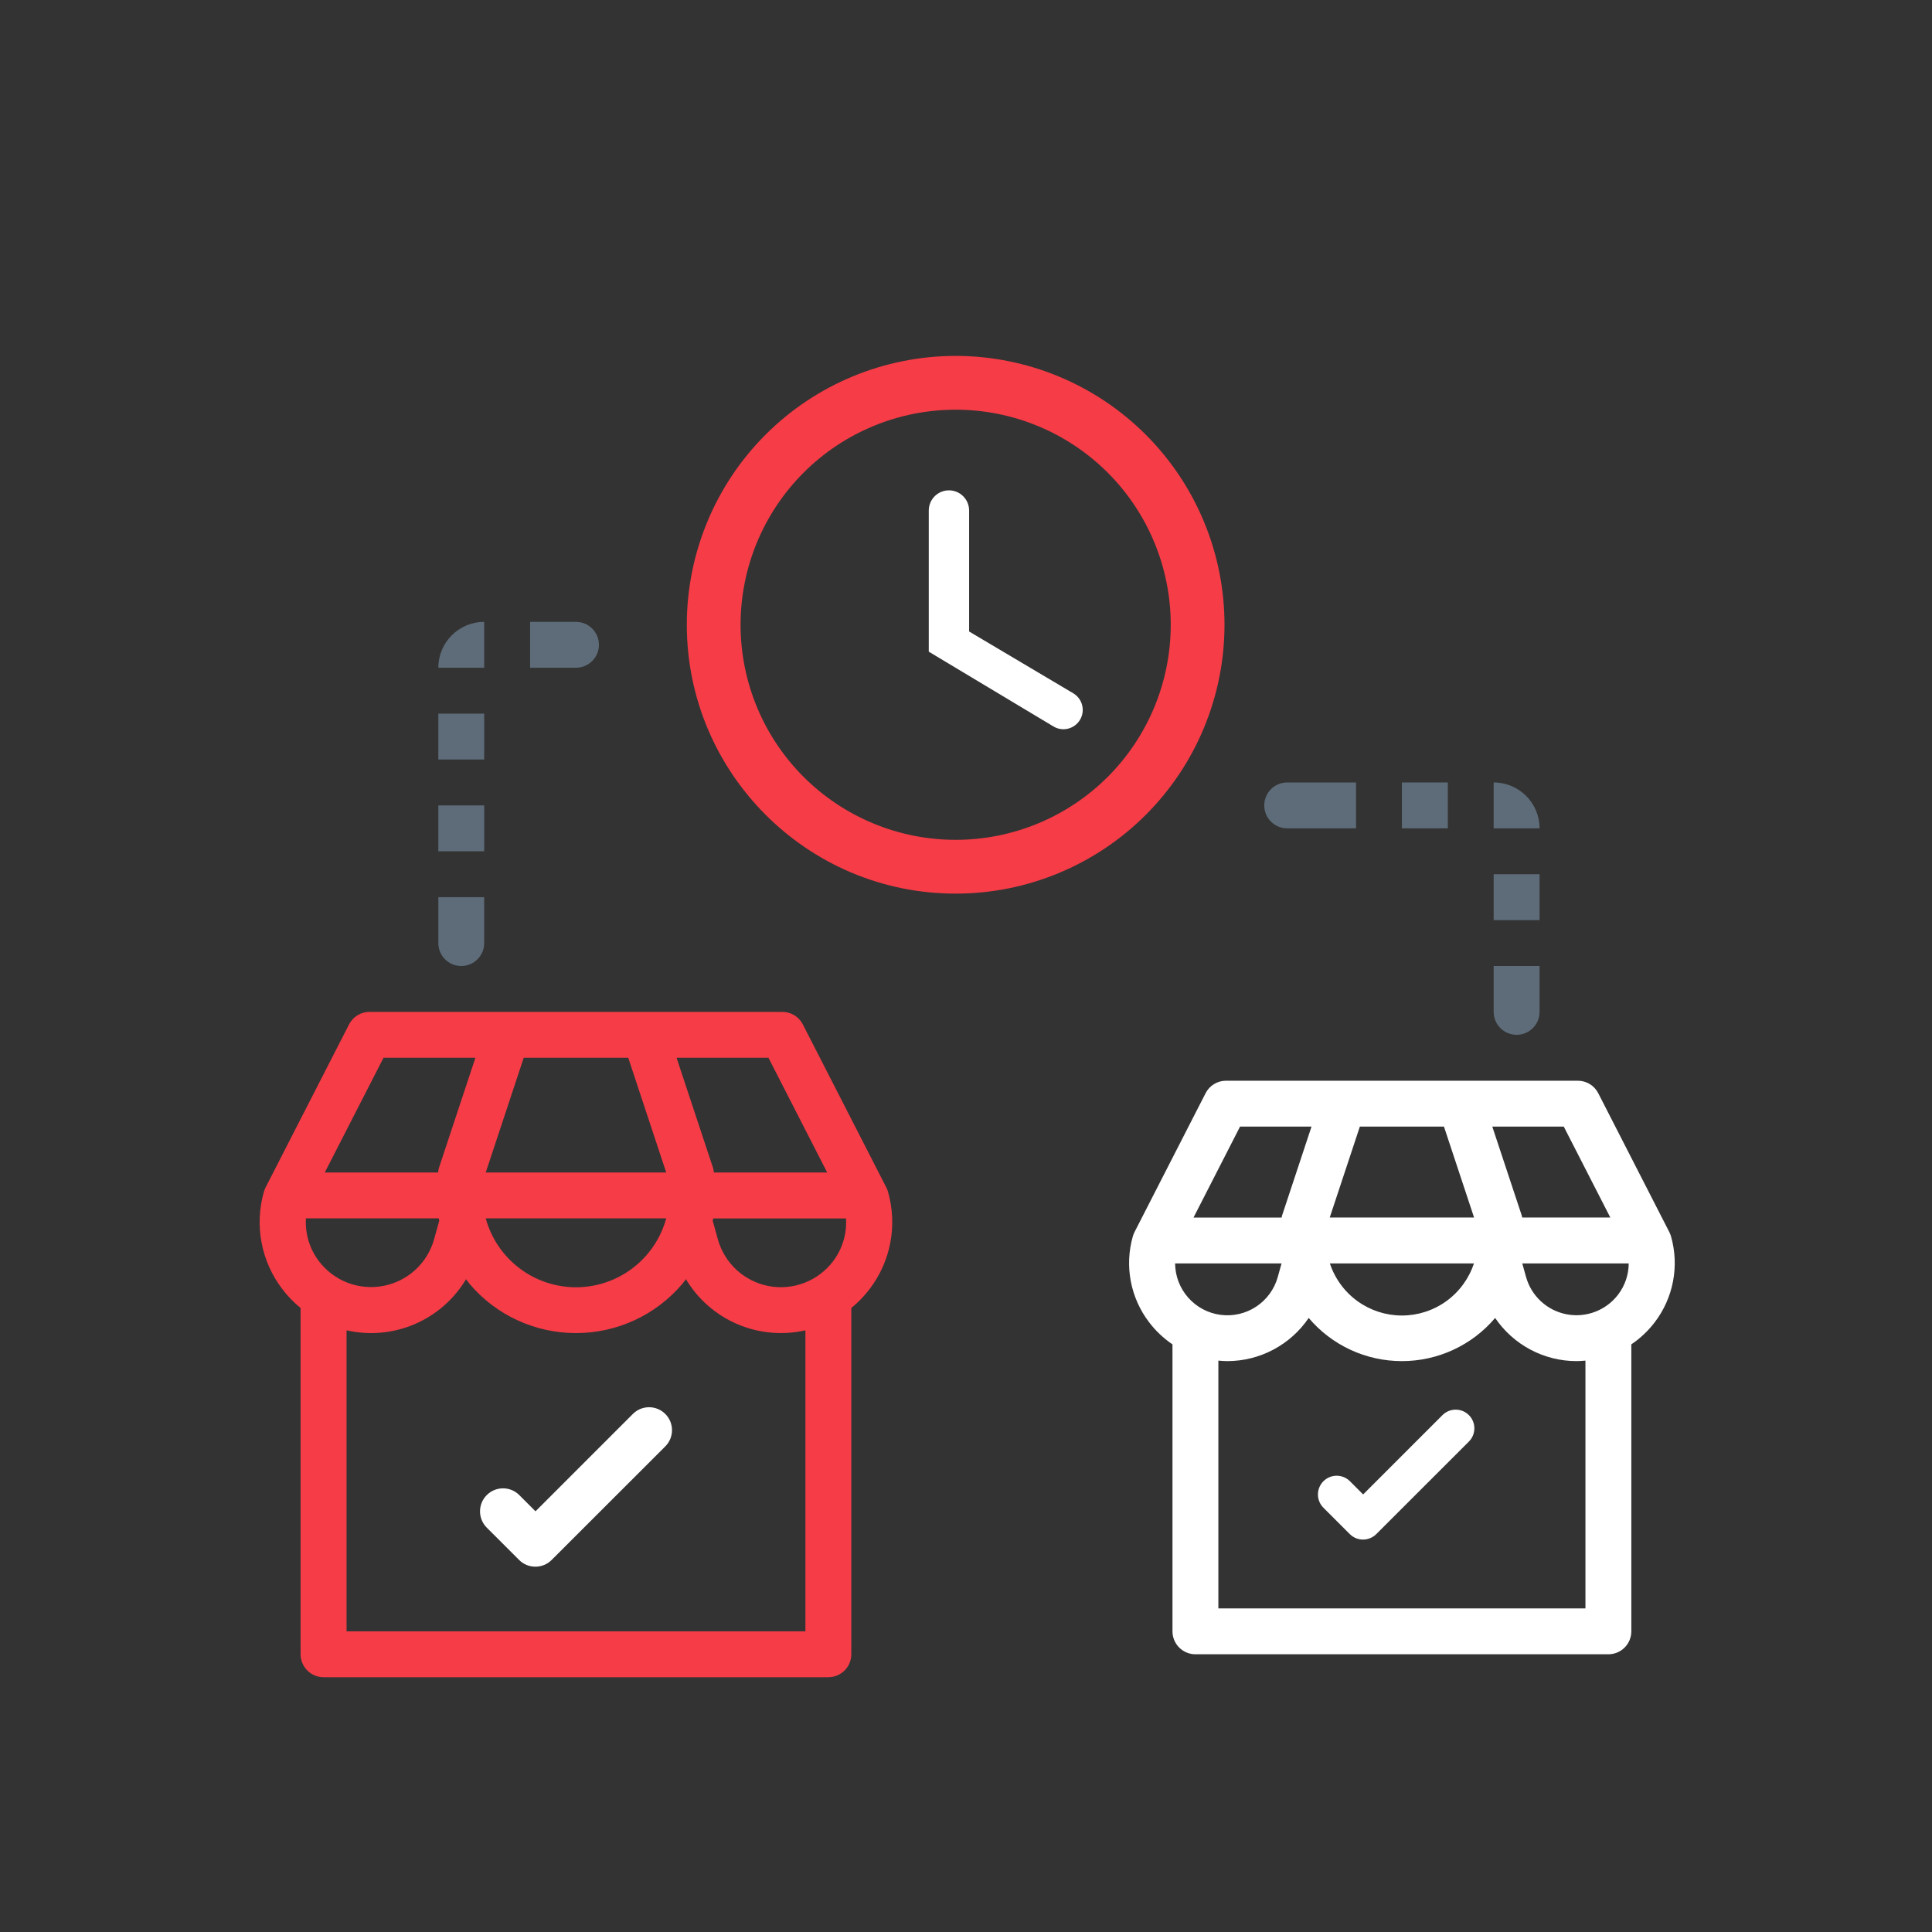 <svg xmlns="http://www.w3.org/2000/svg" width="100" height="100" viewBox="0 0 100 100" fill="none"><rect x="0" y="0" width="100" height="100" fill="#333333" stroke="none"/><path d="M16.75 86.812H42.875C43.19 86.812 43.492 86.687 43.715 86.465C43.938 86.242 44.063 85.94 44.063 85.625V67.703C44.417 67.413 44.736 67.083 45.013 66.719C45.552 66.012 45.919 65.188 46.084 64.314C46.249 63.441 46.207 62.54 45.963 61.685C45.942 61.609 45.913 61.535 45.876 61.464L41.553 53.021C41.454 52.827 41.303 52.664 41.117 52.55C40.932 52.436 40.718 52.376 40.5 52.375H19.125C18.907 52.375 18.692 52.435 18.506 52.549C18.319 52.663 18.168 52.827 18.068 53.021L13.746 61.464C13.709 61.535 13.68 61.609 13.659 61.685C13.415 62.54 13.373 63.441 13.538 64.314C13.703 65.188 14.07 66.012 14.609 66.719C14.886 67.083 15.205 67.413 15.559 67.703V85.625C15.559 85.781 15.59 85.936 15.65 86.08C15.71 86.225 15.797 86.356 15.908 86.466C16.019 86.576 16.15 86.664 16.295 86.723C16.439 86.783 16.594 86.813 16.75 86.812ZM43.119 65.284C42.737 65.787 42.223 66.174 41.634 66.4C41.045 66.627 40.404 66.684 39.784 66.566C39.164 66.447 38.589 66.158 38.125 65.73C37.661 65.302 37.325 64.754 37.156 64.145L36.889 63.187C36.897 63.146 36.908 63.104 36.916 63.068H43.791C43.838 63.864 43.6 64.649 43.119 65.284ZM39.775 54.75L42.815 60.688H36.948C36.948 60.654 36.948 60.622 36.938 60.589C36.928 60.529 36.913 60.469 36.894 60.411L35.019 54.75H39.775ZM27.108 54.75H32.518L34.483 60.688H25.142L27.108 54.75ZM34.483 63.062C34.203 64.087 33.595 64.991 32.751 65.635C31.907 66.279 30.875 66.629 29.813 66.629C28.751 66.629 27.718 66.279 26.875 65.635C26.031 64.991 25.422 64.087 25.142 63.062H34.483ZM29.813 69C30.862 69.001 31.898 68.773 32.85 68.332C33.802 67.89 34.646 67.247 35.324 66.446C35.388 66.371 35.443 66.289 35.502 66.208C36.122 67.246 37.054 68.061 38.165 68.537C39.276 69.013 40.509 69.125 41.688 68.858V84.438H17.938V68.858C19.116 69.126 20.349 69.014 21.46 68.539C22.571 68.063 23.503 67.249 24.123 66.212C24.184 66.289 24.242 66.371 24.302 66.449C24.979 67.25 25.823 67.893 26.775 68.333C27.727 68.774 28.764 69.001 29.813 69ZM19.851 54.75H24.607L22.732 60.411C22.712 60.469 22.698 60.529 22.688 60.589C22.682 60.622 22.682 60.654 22.677 60.688H16.811L19.851 54.75ZM22.709 63.062C22.717 63.104 22.728 63.146 22.736 63.181L22.469 64.143C22.299 64.751 21.963 65.299 21.499 65.726C21.034 66.153 20.46 66.441 19.84 66.559C19.22 66.677 18.58 66.62 17.991 66.394C17.402 66.167 16.888 65.781 16.507 65.278C16.026 64.644 15.787 63.858 15.835 63.062H22.709Z" fill="#F63C47"></path><path d="M61.875 85.625H83.25C83.565 85.625 83.867 85.5 84.09 85.277C84.312 85.055 84.437 84.752 84.437 84.438V69.584C84.901 69.271 85.311 68.884 85.65 68.438C86.126 67.815 86.45 67.088 86.596 66.317C86.743 65.546 86.707 64.752 86.492 63.997C86.471 63.921 86.442 63.847 86.406 63.776L82.725 56.584C82.625 56.389 82.474 56.226 82.287 56.112C82.101 55.998 81.887 55.938 81.668 55.938H63.458C63.239 55.938 63.025 55.998 62.839 56.112C62.652 56.226 62.501 56.389 62.401 56.584L58.72 63.776C58.684 63.847 58.656 63.921 58.634 63.997C58.419 64.752 58.383 65.546 58.53 66.317C58.676 67.088 59 67.815 59.476 68.438C59.815 68.884 60.224 69.271 60.687 69.584V84.438C60.687 84.752 60.813 85.055 61.035 85.277C61.258 85.5 61.56 85.625 61.875 85.625ZM83.757 67.004C83.452 67.406 83.04 67.715 82.569 67.896C82.097 68.077 81.585 68.123 81.089 68.028C80.593 67.933 80.133 67.702 79.762 67.36C79.39 67.017 79.122 66.578 78.987 66.092L78.792 65.394H84.302C84.3 65.975 84.109 66.54 83.757 67.004ZM80.94 58.312L83.35 63.019H78.79C78.783 62.978 78.773 62.939 78.761 62.9L77.241 58.312H80.94ZM70.386 58.312H74.739L76.298 63.019H68.827L70.386 58.312ZM76.291 65.394C76.033 66.178 75.533 66.862 74.864 67.346C74.194 67.83 73.389 68.091 72.562 68.091C71.736 68.091 70.931 67.83 70.261 67.346C69.592 66.862 69.092 66.178 68.834 65.394H76.291ZM72.562 70.451C73.481 70.452 74.388 70.252 75.222 69.866C76.055 69.481 76.794 68.918 77.388 68.217C77.855 68.904 78.482 69.467 79.215 69.856C79.948 70.246 80.766 70.45 81.596 70.451C81.752 70.451 81.908 70.438 82.062 70.425V83.25H63.062V70.425C63.217 70.438 63.372 70.451 63.529 70.451C64.359 70.45 65.177 70.246 65.91 69.856C66.644 69.467 67.271 68.904 67.738 68.217C68.331 68.918 69.07 69.481 69.904 69.867C70.737 70.252 71.644 70.452 72.562 70.451ZM64.185 58.312H67.884L66.364 62.903C66.352 62.942 66.342 62.982 66.335 63.022H61.775L64.185 58.312ZM66.333 65.394L66.137 66.097C65.962 66.726 65.566 67.27 65.022 67.63C64.478 67.99 63.821 68.142 63.174 68.056C62.527 67.971 61.933 67.654 61.501 67.165C61.068 66.675 60.828 66.046 60.823 65.394H66.333Z" fill="white"></path><path d="M22.688 34.562C22.688 33.251 23.751 32.188 25.062 32.188V34.562H22.688Z" fill="#5E6C79"></path><path d="M22.688 36.938H25.062V39.312H22.688V36.938Z" fill="#5E6C79"></path><path d="M22.688 41.688H25.062V44.062H22.688V41.688Z" fill="#5E6C79"></path><path d="M22.688 46.438H25.062V48.812C25.062 49.468 24.531 50 23.875 50C23.219 50 22.688 49.468 22.688 48.812V46.438Z" fill="#5E6C79"></path><path d="M27.438 32.188H29.812C30.468 32.188 31 32.719 31 33.375C31 34.031 30.468 34.562 29.812 34.562H27.438V32.188Z" fill="#5E6C79"></path><path d="M77.312 40.5C78.624 40.5 79.688 41.563 79.688 42.875H77.312V40.5Z" fill="#5E6C79"></path><path d="M77.312 45.25H79.688V47.625H77.312V45.25Z" fill="#5E6C79"></path><path d="M77.312 50H79.688V52.375C79.688 53.031 79.156 53.562 78.5 53.562C77.844 53.562 77.312 53.031 77.312 52.375V50Z" fill="#5E6C79"></path><path d="M72.562 40.5H74.938V42.875H72.562V40.5Z" fill="#5E6C79"></path><path d="M65.438 41.688C65.438 41.032 65.969 40.5 66.625 40.5H70.188V42.875H66.625C65.969 42.875 65.438 42.343 65.438 41.688Z" fill="#5E6C79"></path><path d="M27.713 81.091C28.028 81.091 28.33 80.966 28.553 80.743L34.435 74.865C34.899 74.401 34.899 73.65 34.435 73.186C33.972 72.722 33.22 72.722 32.757 73.186L27.718 78.225L26.878 77.385C26.414 76.921 25.662 76.92 25.197 77.383C24.73 77.847 24.729 78.603 25.194 79.069L26.869 80.743C26.98 80.854 27.111 80.942 27.256 81.002C27.401 81.061 27.556 81.092 27.713 81.091Z" fill="white"></path><path d="M49.117 25.38C49.693 25.38 50.161 25.848 50.161 26.424V32.686L55.552 35.885C56.031 36.169 56.186 36.79 55.896 37.265C55.61 37.734 54.999 37.885 54.528 37.602L48.073 33.73V26.424C48.073 25.848 48.541 25.38 49.117 25.38Z" fill="white"></path><path d="M49.465 43.47C52.417 43.47 55.249 42.297 57.337 40.21C59.424 38.122 60.597 35.291 60.597 32.338C60.597 29.386 59.424 26.554 57.337 24.466C55.249 22.378 52.417 21.206 49.465 21.206C46.512 21.206 43.681 22.378 41.593 24.466C39.505 26.554 38.332 29.386 38.332 32.338C38.332 35.291 39.505 38.122 41.593 40.21C43.681 42.297 46.512 43.47 49.465 43.47ZM49.465 18.422C51.292 18.422 53.102 18.782 54.79 19.482C56.478 20.181 58.012 21.206 59.304 22.498C60.597 23.79 61.622 25.324 62.321 27.013C63.02 28.701 63.38 30.511 63.38 32.338C63.38 36.029 61.914 39.568 59.304 42.178C56.695 44.787 53.155 46.254 49.465 46.254C41.77 46.254 35.549 39.992 35.549 32.338C35.549 28.647 37.015 25.108 39.625 22.498C42.235 19.889 45.774 18.422 49.465 18.422Z" fill="#F63C47"></path><path d="M70.553 79.688C70.809 79.687 71.055 79.585 71.237 79.404L76.029 74.615C76.407 74.237 76.408 73.624 76.03 73.246C75.652 72.869 75.04 72.869 74.662 73.246L70.556 77.352L69.872 76.668C69.494 76.29 68.882 76.289 68.502 76.666C68.122 77.044 68.121 77.66 68.5 78.04L69.865 79.404C69.955 79.494 70.062 79.566 70.18 79.615C70.298 79.663 70.425 79.688 70.553 79.688Z" fill="white"></path></svg>